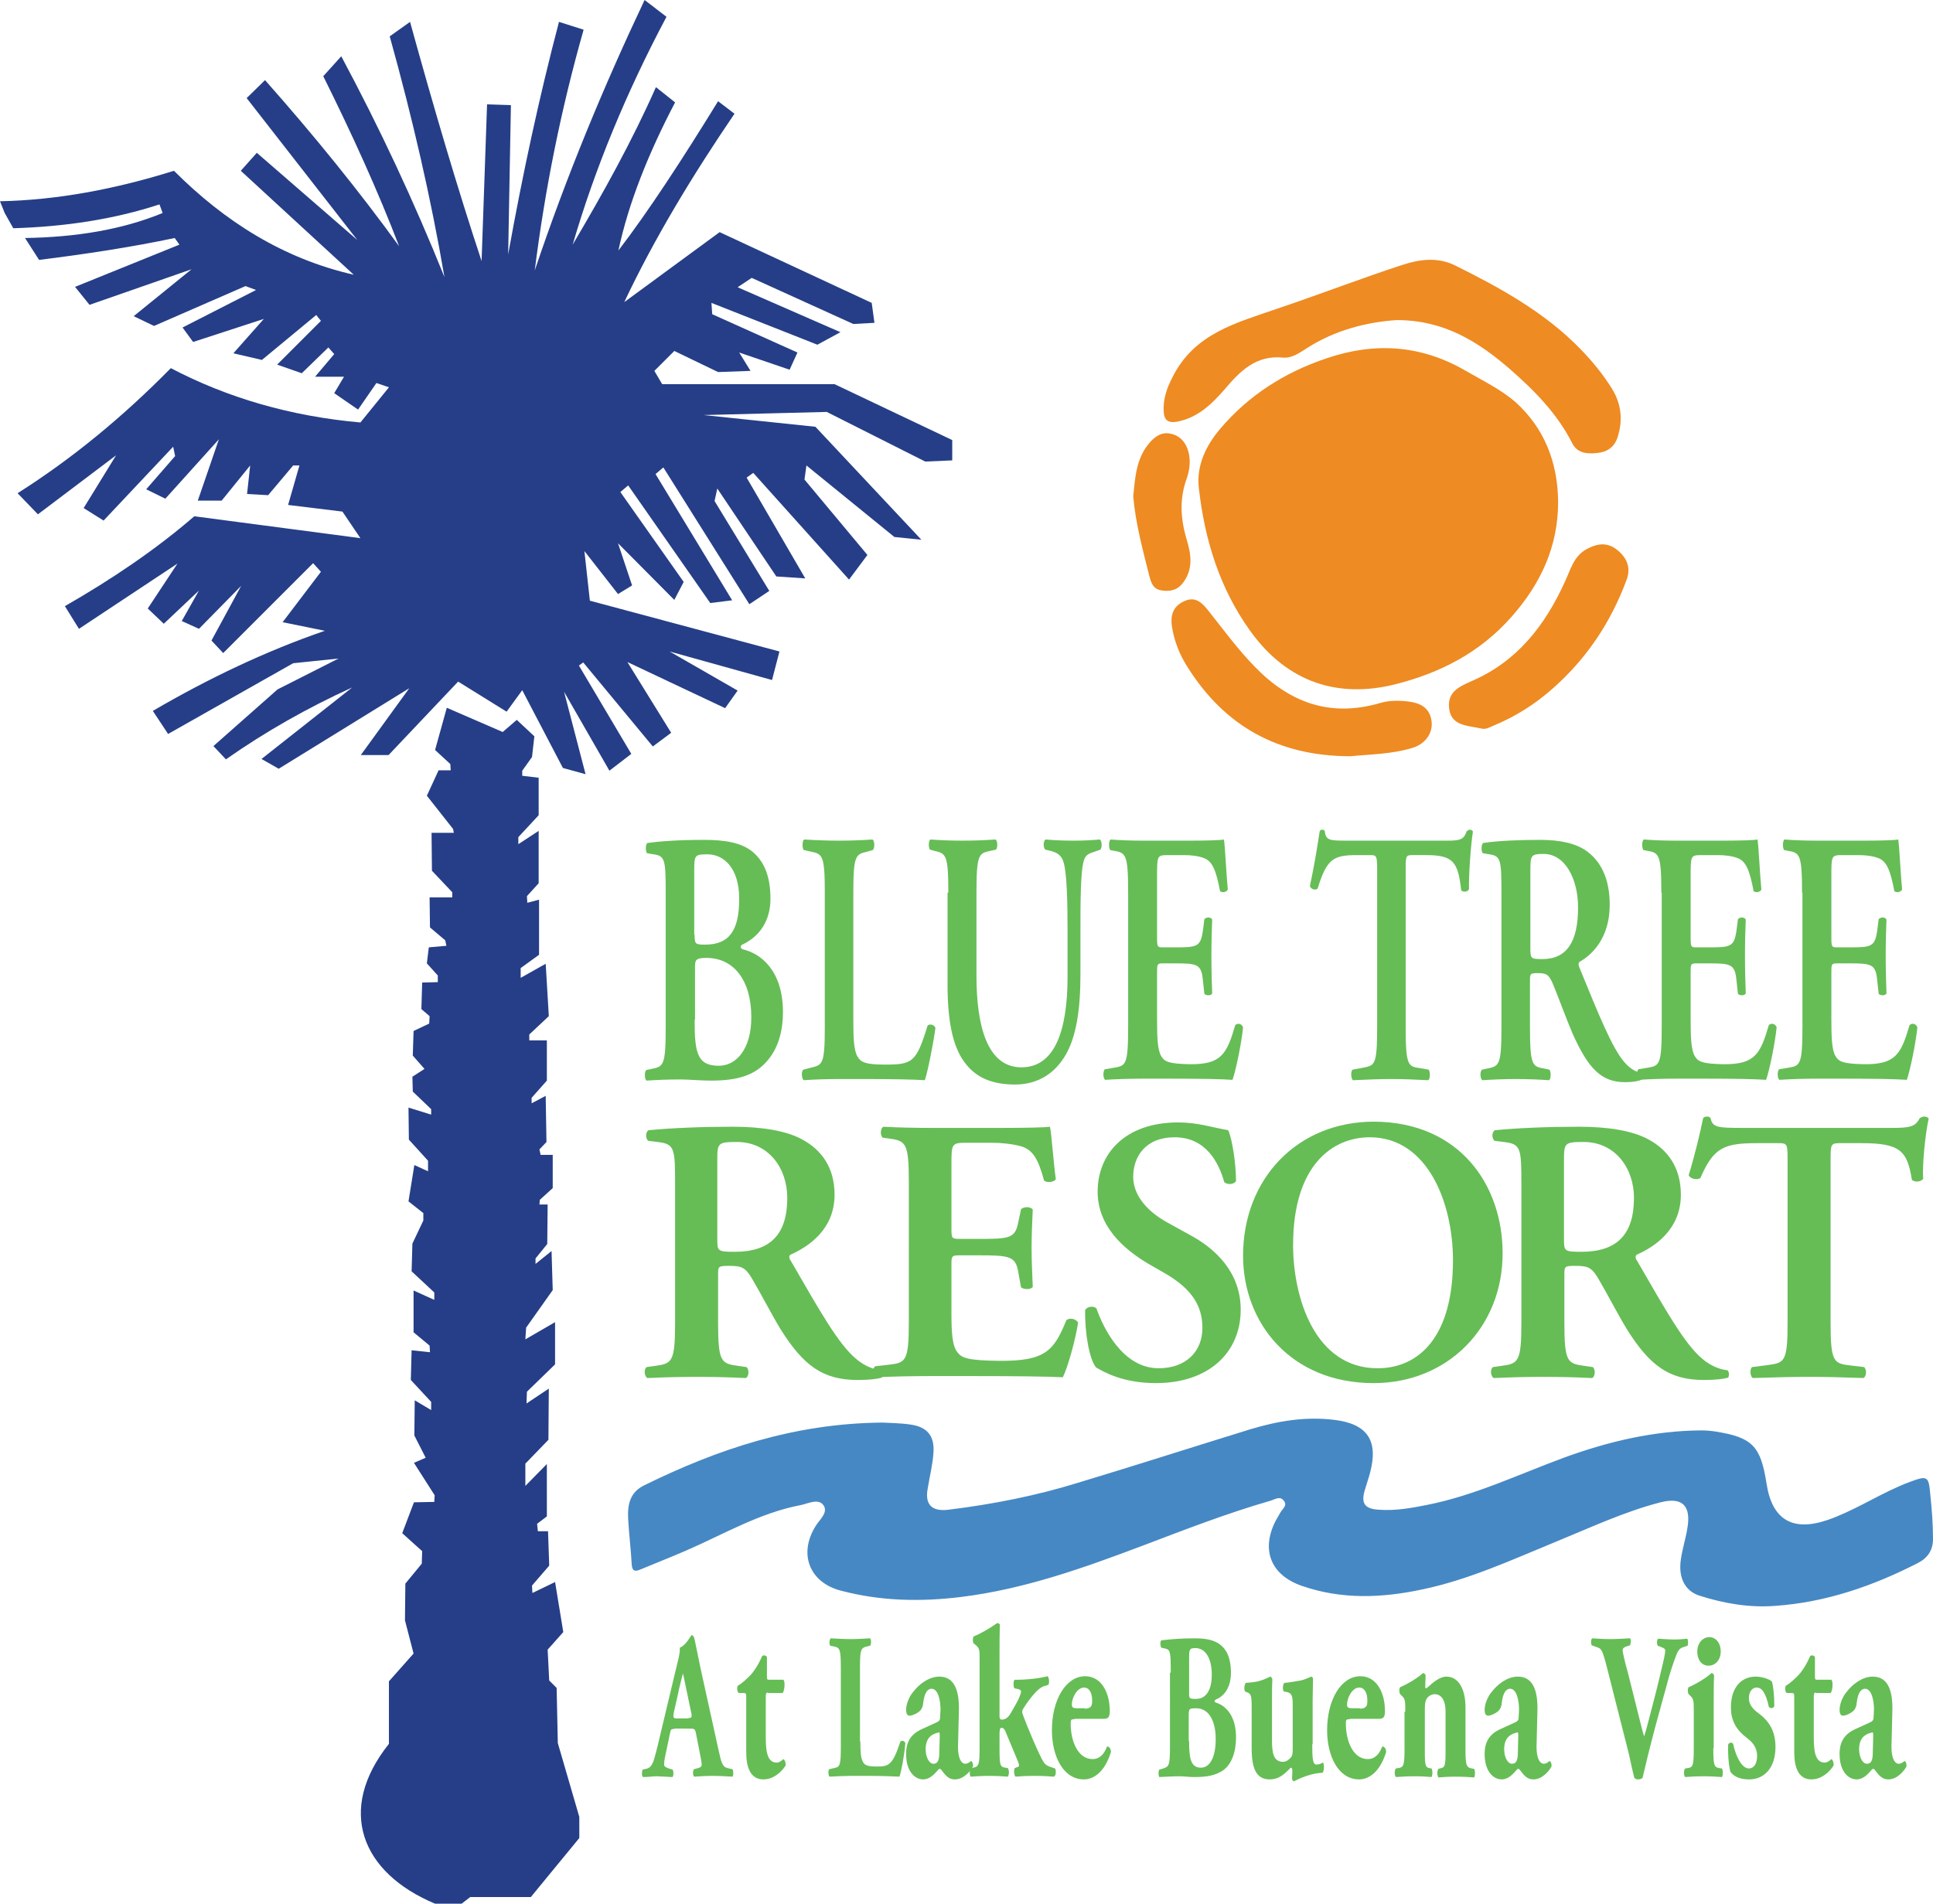 <?xml version="1.0" encoding="UTF-8"?>
<!-- Generator: Adobe Illustrator 27.2.0, SVG Export Plug-In . SVG Version: 6.00 Build 0)  -->
<svg xmlns="http://www.w3.org/2000/svg" xmlns:xlink="http://www.w3.org/1999/xlink" version="1.1" id="Layer_1" x="0px" y="0px" viewBox="0 0 494.5 487.2" style="enable-background:new 0 0 494.5 487.2;" xml:space="preserve">
<style type="text/css">
	.st0{fill:#253E87;}
	.st1{fill:#4688C3;}
	.st2{fill:#EE8B22;}
	.st3{fill:#66BD56;}
</style>
<g>
	<g>
		<path class="st0" d="M114.3,181.1l14.3,6.2l3.6-3.1l4.5,4.2l-0.6,5.3l-2.5,3.5v1.3l4.2,0.5v9.6l-5.2,5.6v1.8l5.2-3.4v13.4l-3,3.3    l0.1,1.7l3-0.8v14.1l-4.7,3.4v2.5l6.4-3.6l0.8,13.4l-5,4.7v1.5h4.5v10.3l-3.9,4.4v1.4l3.6-1.9l0.2,11.8l-1.8,1.9l0.3,1.4h3.1v8.5    l-3.3,3l-0.1,1.2h2.1l-0.1,10.1l-3,3.7v1.4l4.1-3.3l0.3,10l-6.8,9.6l-0.2,3l7.6-4.4v10.8l-7.2,7l-0.1,3l5.7-3.8l-0.1,13.1    l-5.9,6.1v5.7l5.5-5.6V388l-2.5,1.9l0.2,1.9h2.6l0.3,8.8l-4.4,5.1l0.1,1.9l5.8-2.8l2.1,12.8l-4,4.5l0.4,7.9l1.9,1.9l0.3,14.1    l5.5,18.9v5.4l-12.4,15.1h-15.5l-2.2,1.7l-6.8,0c-18.9-7.9-25.3-24-11.8-40.9v-16l6.3-7.1l-2.2-8.5l0.1-9.4l4.2-5.1l0.1-3.2    l-5.1-4.6l3-7.9l5.2-0.1l0.1-1.7l-5.3-8.3l3-1.3l-2.9-5.7l0.1-9l4.2,2.5v-2.1l-5.2-5.6l0.2-7.6l4.7,0.5l-0.1-1.7l-4.1-3.4v-10.7    l5.3,2.4v-1.9l-5.8-5.4l0.2-7.1l2.8-5.9v-1.9l-3.8-3l1.5-9.3l3.5,1.6v-2.7l-4.9-5.4l-0.1-8.2l5.8,1.8v-1.4l-4.7-4.5l-0.1-3.8    l3.1-2l-3-3.4l0.2-6.3l4-1.9l0.1-1.9l-2.1-1.8l0.2-6.8l4-0.1v-1.7l-2.8-3.1l0.5-4.1l4.5-0.4l-0.3-1.4l-3.9-3.3l-0.1-7.7h5.8v-1.3    l-5.2-5.5l-0.1-9.7h5.7l-0.2-1l-6.7-8.5l3-6.5h3.1l-0.1-1.6l-3.9-3.6L114.3,181.1z"></path>
		<path class="st0" d="M117.2,174.4l-17.8,18.8h-7.1l12.4-17.1l-33.4,20.6l-4.4-2.5l23.2-18.3c-11.4,5.2-22.2,11.3-32.3,18.4    l-3.2-3.4l16.4-14.5l15.6-7.9L75,169.7l-32,18.1l-3.9-5.9c14.2-8.3,28.9-15.3,44-20.5l-10.8-2.2l9.8-12.9l-2-2.2l-23,23l-3-3.2    l7.6-14l-10.8,11l-4.4-2l4.4-7.8l-9,8.5l-4.1-3.9l7.6-11.5l-25.2,16.7l-3.6-5.8c12.2-7,23.4-14.6,33.1-23l42.5,5.6l-4.6-6.8    l-13.9-1.7l2.9-10.1H75l-6.4,7.6l-5.4-0.3l0.8-7.3l-7.3,9h-6.1l5.4-15.7l-13.7,15.2l-4.9-2.4l7.4-8.5l-0.5-2.4l-17.8,18.9    l-5.1-3.2l8.3-13.5L9.7,131.6l-5.2-5.4c13.9-8.8,26.9-19.5,39.2-32c14.5,7.6,30.6,12.3,48.5,13.9l7.3-9L96.3,98l-4.7,6.8l-6.1-4.2    l2.5-4.2h-7.4l4.9-5.8l-1.5-1.7l-6.8,6.6l-6.3-2.2l11.2-11.2l-1.2-1.5L67,92.1l-7.3-1.7l7.8-8.8l-18.1,5.9l-2.7-3.7l18.8-9.6    l-2.7-1L39.4,83.4l-5.2-2.5l14.8-12L22.9,78l-3.7-4.6l26.7-10.8l-1.2-1.7c-10.9,2.3-22.6,4.1-34.7,5.6l-3.6-5.6    c12.9-0.2,24.8-2.1,35.2-6.4l-0.8-2.2C29.2,56.1,16.7,58,3.4,58.4l-2.2-3.9l-1.2-3c14.6-0.3,29.5-3.1,44.5-7.8    c13,13,28,22.5,46,26.6L61.6,43.7l4.1-4.6l25.7,22.3L63.1,25.1l4.7-4.6c12.5,14.1,24,28.3,34.3,42.5c-5.4-14.1-12-28.6-19.4-43.5    l4.6-5.1c9.8,18.3,18.6,37.1,26.4,56.5c-3.4-19.9-8.1-40.4-14-61.6l5.2-3.7c6.1,22.1,12.2,42.8,18.3,61.2l1.4-40.1l6.1,0.2    l-0.7,38.2c3.7-20.6,8-40.5,13-59.5l6.3,2c-5.8,20.4-9.9,40.9-12.5,61.6c8.1-24.1,17.6-47,28.1-69.2l5.6,4.3    c-10.3,19.4-18.3,38.8-24,58.3c7.8-13.2,15.2-26.5,21.3-40.3l4.9,3.9c-6.8,13-11.9,25.7-14.5,37.9c7.6-9.9,16.4-23.4,25.5-38.2    l4.2,3.2c-10.9,16-20.6,32.1-28.2,48.2l24.4-17.9L223,77.5l0.7,5.1l-5.4,0.3l-26-11.8l-3.6,2.4L215,85l-5.9,3.2L182,77.5l0.2,2.9    l21.8,9.8l-2,4.4l-12.9-4.4l2.9,4.7l-8.3,0.3l-11.2-5.4l-5.1,5.1l2,3.4h44.1l30.1,14.3v5.2l-6.9,0.3l-25.2-12.7l-31.5,0.8l28.6,3    l27.1,28.9l-6.9-0.7l-22.5-18.3l-0.5,3.6l16.1,19.3l-4.7,6.3L192.7,121l-1.7,1.2L206,148l-7.4-0.5L183.5,125l-0.7,3.2l14,23    l-5.1,3.4l-22-35l-2,1.7l19.6,32.3l-5.6,0.7l-21-30.1l-2,1.7l16.2,23l-2.4,4.6l-14.4-14.5l3.6,10.8l-3.6,2.2l-8.6-11l1.4,12.7    l48.5,13l-1.9,7.3l-26.2-7.3l17.4,10l-3.2,4.5l-25-11.8l11.2,18.1L167,191l-17.8-21.5l-1.1,0.8l13.4,22.6l-5.6,4.3L144.3,177    l5.5,21.1l-5.8-1.6l-10.4-19.9l-4,5.5L117.2,174.4z"></path>
	</g>
	<path class="st1" d="M225.7,364c1.7,0.1,4.5,0.1,7.2,0.5c4.3,0.6,6.2,2.9,5.9,7.2c-0.2,3.1-1,6.2-1.5,9.3c-0.7,4,1.1,5.8,5.3,5.3   c11.4-1.4,22.6-3.6,33.5-7c14.6-4.4,29.2-9.1,43.8-13.6c7-2.1,14-3.3,21.4-2.4c8.4,1,11.4,5.2,9.2,13.5c-0.4,1.5-0.9,2.9-1.3,4.3   c-1.1,3.5-0.2,5,3.6,5.2c4.1,0.3,8.1-0.4,12.1-1.2c12.3-2.4,23.7-7.9,35.4-12.2c11.3-4.1,22.8-6.8,34.8-6.9c1.3,0,2.6,0.1,3.8,0.3   c9.4,1.5,11.5,3.7,13,13.2c1.4,9.4,6.7,12.5,15.7,9.4c6.3-2.2,11.9-5.8,18-8.5c1.1-0.5,2.1-0.9,3.2-1.3c4.3-1.6,4.6-1.3,5,3.2   c0.4,3.8,0.7,7.7,0.7,11.5c0,2.8-1.3,4.8-3.8,6.1c-11.5,5.9-23.6,10.1-36.6,11c-6.6,0.5-13-0.6-19.3-2.6c-3.8-1.2-5.5-4.7-4.8-9.3   c0.4-2.8,1.3-5.5,1.7-8.2c0.9-5.6-1.4-7.8-6.9-6.4c-9.3,2.4-18,6.5-26.8,10.1c-11.2,4.6-22.2,9.7-34.2,12.2   c-10.3,2.2-20.6,2.6-30.7-0.9c-7.9-2.7-10.6-9.1-6.8-16.6c0.4-0.7,0.8-1.4,1.2-2.1c0.5-1,1.9-1.8,1-3c-1-1.5-2.4-0.4-3.5-0.1   c-11.1,3.2-21.9,7.4-32.7,11.5c-15.1,5.7-30.2,11.1-46.3,13.1c-10.4,1.3-20.7,1.1-30.9-1.6c-8.1-2.1-10.9-9.5-6.4-16.6   c1-1.6,3.2-3.4,2-5.2c-1.3-1.9-3.9-0.5-5.8-0.1c-10.6,2-19.8,7.5-29.5,11.7c-3.9,1.7-7.8,3.2-11.6,4.8c-1.4,0.6-2.1,0.4-2.2-1.4   c-0.2-3.8-0.7-7.7-0.9-11.5c-0.2-3.6,0.4-6.8,4-8.6C183.6,370.8,203.2,364.2,225.7,364z"></path>
	<path class="st2" d="M398.6,128.4c0,11.4-4.4,20.9-11.9,29.4c-8.1,9.2-18.3,14.4-29.8,17.3c-14.4,3.6-27.5-0.3-37.1-13.7   c-7.8-10.9-11.6-23.2-13.1-36.4c-0.7-5.7,1.7-10.8,5.3-15.1c7.3-8.7,16.6-14.6,27.3-18.2c12.3-4.2,24.2-3.5,35.7,3.2   c4.3,2.5,8.9,4.7,12.7,8C394.9,109.4,398.5,118,398.6,128.4z"></path>
	<path class="st2" d="M357.3,81.9c-7.5,0.5-15.7,2.5-23,7.2c-1.9,1.2-3.8,2.6-6.1,2.4c-6.9-0.7-11,3.5-14.9,8.1   c-3.3,3.8-6.9,7.3-12.2,8.3c-2.3,0.4-3.3-0.4-3.4-2.6c-0.2-3.2,0.8-6,2.3-8.9c5.6-11.1,16.3-13.8,26.7-17.4   c10.7-3.6,21.3-7.7,32-11.2c4.3-1.4,8.8-2.1,13.3,0c11.7,5.8,23.2,12.1,32.4,21.6c3,3.1,5.7,6.4,8,10.1c2.4,3.9,2.8,8.1,1.4,12.4   c-0.8,2.5-2.7,3.8-5.2,4c-2.5,0.3-5.1,0.1-6.4-2.5c-3.9-7.7-9.8-13.6-16.1-19.1C378.2,87.5,369.5,81.9,357.3,81.9z"></path>
	<path class="st2" d="M345.5,193.5c-18.5,0-32.2-7.7-41.7-22.8c-2-3.1-3.4-6.6-4-10.4c-0.4-2.7,0.2-5.1,3-6.4   c2.8-1.4,4.5,0.1,6.2,2.2c3.9,4.9,7.6,10,12,14.5c8.9,9.2,19.3,13,32,9.3c2.3-0.7,4.8-0.7,7.3-0.4c3.1,0.4,5.4,1.6,5.9,4.9   c0.5,3.2-1.7,6.1-5,7C355.9,193,350.4,193,345.5,193.5z"></path>
	<path class="st2" d="M378.9,186.4c-0.3-0.1-0.7-0.1-1-0.2c-3.2-0.6-6.8-0.8-7.2-5.1c-0.4-4.1,2.6-5.4,5.7-6.8   c11.7-5,18.9-14.3,24-25.6c1.4-3,2.2-6.4,5.5-8.2c2.8-1.5,5.3-1.8,7.8,0.2c2.5,2,3.6,4.6,2.4,7.7c-4,10.8-10.2,20.1-18.8,27.7   c-4.6,4.1-9.7,7.3-15.3,9.6C380.9,186.2,380,186.7,378.9,186.4z"></path>
	<path class="st2" d="M289.9,127c0.5-4.7,0.7-9.5,4-13.5c1.5-1.8,3.3-3.1,5.7-2.5c2.5,0.6,3.9,2.4,4.5,4.9c0.5,2.2,0.2,4.5-0.5,6.5   c-1.9,5.2-1.6,10.2-0.1,15.4c1.1,3.6,1.9,7.5-0.7,11.1c-1.4,2-3.2,2.5-5.5,2.2c-2.3-0.3-2.8-1.9-3.3-3.8   C292.3,140.5,290.5,133.9,289.9,127z"></path>
	<g>
		<path class="st3" d="M172.7,303.1c0-9.3-0.1-10.4-4.5-10.9l-2.4-0.3c-0.7-0.7-0.7-2.2,0.1-2.7c5.9-0.6,13.9-0.9,21.6-0.9    c7.3,0,13.7,1,17.8,3.3c4.8,2.6,8.2,7.1,8.2,14.1c0,8.9-6.7,13.3-11.2,15.3c-0.6,0.3-0.4,1.1,0,1.6c7.5,13,12.2,21.3,16.6,25    c2.6,2.3,5.3,2.9,6.5,3c0.5,0.4,0.5,1.4,0.2,1.9c-1.1,0.3-2.9,0.6-6.2,0.6c-9,0-13.9-3.8-19.6-12.8c-2.5-4.1-5.2-9.4-7.4-13.1    c-1.7-2.9-2.7-3.3-5.8-3.3c-2.8,0-2.9,0.1-2.9,2.1v12.4c0,10.2,0.8,10.5,5.2,11.1l2.1,0.3c0.7,0.7,0.6,2.4-0.2,2.8    c-4.1-0.2-8.3-0.3-12.5-0.3c-4.1,0-8.3,0.1-12.7,0.3c-0.7-0.4-1-2.1-0.2-2.8l2.1-0.3c4.4-0.6,5.2-0.9,5.2-11.1V303.1z M183.5,317    c0,3.1,0,3.3,4.5,3.3c9.2,0,13.4-4.6,13.4-13.8c0-7.6-4.8-14.3-12.9-14.3c-4.9,0-5,0.3-5,4.7V317z"></path>
		<path class="st3" d="M232.5,302.5c0-10.2-0.8-10.6-5.2-11.2l-1.5-0.2c-0.7-0.7-0.6-2.4,0.2-2.8c3.6,0.2,8,0.3,12.1,0.3H256    c6,0,11.4-0.1,12.6-0.3c0.4,1.6,0.9,9.3,1.5,13.4c-0.4,0.8-2.2,1-3,0.4c-1.5-5.6-2.9-7.9-5.9-8.8c-2.2-0.6-5-0.9-7.5-0.9h-6.3    c-4,0-4,0.2-4,5.7v16.3c0,2.5,0.1,2.6,2.2,2.6h4.5c8.2,0,9.6-0.1,10.4-4.3l0.7-3.3c0.7-0.7,2.5-0.7,3,0.1    c-0.1,2.6-0.3,6.1-0.3,9.7c0,3.7,0.2,7.1,0.3,10.1c-0.5,0.7-2.2,0.7-3,0.1l-0.7-3.9c-0.7-4.1-2.2-4.3-10.4-4.3h-4.5    c-2.2,0-2.2,0.2-2.2,2.6v12.3c0,4.9,0.2,8.4,1.6,10c1.1,1.4,2.7,2,10.6,2.1c11.9,0.1,14-2.6,17.2-10.4c0.8-0.7,2.4-0.4,3,0.6    c-0.6,4.1-2.6,11.4-3.9,14c-4.1-0.2-12.2-0.3-23.1-0.3h-10.7c-4.1,0-9.8,0.1-14.1,0.3c-0.7-0.4-0.8-2.1-0.2-2.8l3.5-0.4    c4.4-0.5,5.2-0.8,5.2-11V302.5z"></path>
		<path class="st3" d="M280.4,349.9c-1.7-2-2.9-8.7-2.8-14.7c0.6-1,2.2-1.1,2.9-0.4c1.7,4.9,6.7,15.3,15.9,15.3    c7.1,0,11.2-4.4,11.2-10.3c0-5.5-2.5-9.9-9.6-14l-4-2.3c-7-4.1-13.2-10-13.2-18.6c0-9.6,6.9-17.7,20.6-17.7c4.9,0,8.4,1.2,12.8,2    c1,2.1,2,8.5,2,13c-0.5,0.9-2.2,1-3,0.3c-1.4-5-4.7-11.5-12.7-11.5c-7.5,0-10.6,5-10.6,10.1c0,4.1,2.7,8.4,8.9,11.8l5.8,3.2    c6.1,3.3,12.8,9.3,12.8,19c0,11-8.2,18.8-21.7,18.8C287.2,353.9,282.3,351,280.4,349.9z"></path>
		<path class="st3" d="M384.4,320.7c0,19-14.1,33.2-33,33.2c-21.2,0-33.4-15.4-33.4-32.6c0-19.7,13.9-34.3,33.5-34.3    C373.3,287.1,384.4,303.1,384.4,320.7z M330.8,318.6c0,13.3,5.5,31.5,21.6,31.5c10.7,0,19.3-8.2,19.3-27.6    c0-14.6-6.4-31.5-21.3-31.5C341,291,330.8,298,330.8,318.6z"></path>
		<path class="st3" d="M389.2,303.1c0-9.3-0.1-10.4-4.5-10.9l-2.4-0.3c-0.7-0.7-0.7-2.2,0.1-2.7c5.9-0.6,13.9-0.9,21.6-0.9    c7.3,0,13.7,1,17.8,3.3c4.8,2.6,8.2,7.1,8.2,14.1c0,8.9-6.7,13.3-11.2,15.3c-0.6,0.3-0.4,1.1,0,1.6c7.5,13,12.2,21.3,16.6,25    c2.6,2.3,5.3,2.9,6.5,3c0.5,0.4,0.5,1.4,0.2,1.9c-1.1,0.3-2.9,0.6-6.2,0.6c-9,0-13.9-3.8-19.6-12.8c-2.5-4.1-5.2-9.4-7.4-13.1    c-1.7-2.9-2.7-3.3-5.8-3.3c-2.8,0-2.9,0.1-2.9,2.1v12.4c0,10.2,0.8,10.5,5.2,11.1l2.1,0.3c0.7,0.7,0.6,2.4-0.2,2.8    c-4.1-0.2-8.3-0.3-12.5-0.3c-4.1,0-8.3,0.1-12.7,0.3c-0.7-0.4-1-2.1-0.2-2.8l2.1-0.3c4.4-0.6,5.2-0.9,5.2-11.1V303.1z M400.1,317    c0,3.1,0,3.3,4.5,3.3c9.2,0,13.4-4.6,13.4-13.8c0-7.6-4.8-14.3-12.9-14.3c-4.9,0-5,0.3-5,4.7V317z"></path>
		<path class="st3" d="M457.3,296.7c0-4.1-0.1-4.2-2.5-4.2h-5.2c-8.6,0-11.2,1.1-14.6,8.9c-0.7,0.6-2.6,0.3-3-0.7    c1.6-5.2,3-11.2,3.7-14.6c0.2-0.3,0.6-0.4,1-0.4c0.4,0,0.7,0.1,0.9,0.4c0.5,2.4,1.8,2.5,8.2,2.5h38.2c4.6,0,6-0.3,7.1-2.5    c0.4-0.2,0.7-0.4,1.1-0.4c0.6,0,1,0.2,1.2,0.5c-0.9,4-1.7,12.3-1.4,15.4c-0.5,0.8-2.1,1-2.9,0.3c-1.2-7.5-3-9.4-13-9.4h-5.3    c-2.4,0-2.5,0.2-2.5,4.2v41.7c0,10.2,0.8,10.5,5.2,11l3.4,0.4c0.7,0.7,0.6,2.4-0.2,2.8c-5.4-0.2-9.7-0.3-13.8-0.3    c-4.1,0-8.5,0.1-14.5,0.3c-0.7-0.4-0.8-2.3-0.2-2.8l3.9-0.5c4.4-0.6,5.2-0.7,5.2-10.9V296.7z"></path>
	</g>
	<g>
		<path class="st3" d="M170.3,229c0-8.9-0.1-10-3.1-10.4l-1.7-0.3c-0.4-0.6-0.4-2.1,0.1-2.6c2.9-0.4,7.5-0.8,14.5-0.8    c5.4,0,9.6,0.7,12.5,3.1c2.9,2.5,4.5,6.2,4.5,12c0,5.5-2.7,9.6-7.2,11.7c-0.3,0.1-0.4,0.4-0.4,0.6c0,0.2,0.1,0.4,0.5,0.6    c4.8,1.1,10.3,5.6,10.3,16.1c0,4.3-1,8.9-3.9,12.3c-3,3.6-7.2,5.2-14.5,5.2c-2.8,0-5.5-0.3-7.9-0.3c-2.8,0-5.8,0.1-8.6,0.3    c-0.5-0.4-0.6-2-0.1-2.7l1.4-0.3c3-0.6,3.6-0.8,3.6-10.6V229z M177.7,239.2c0,2.4,0.2,2.5,2.7,2.5c6,0,8.7-3.4,8.7-11.7    c0-8.1-4.1-11.4-8.1-11.4c-3.2,0-3.4,0.2-3.4,3.9V239.2z M177.7,260.9c0,8.4,0.6,11.8,6.2,11.8c4.4,0,8.3-4.2,8.3-12.4    c0-9.5-4.5-15.2-11.5-15.2c-2.8,0-2.9,0.6-2.9,2.4V260.9z"></path>
		<path class="st3" d="M218.3,260.9c0,4.6,0.1,7.9,1.1,9.5c0.8,1.3,1.8,2,6.9,2c7.1,0,8.1-0.5,11-10c0.6-0.5,1.7-0.2,2,0.6    c-0.5,3.9-1.9,10.9-2.7,13.4c-2.7-0.2-8.2-0.3-15.3-0.3h-6.6c-3.3,0-6.4,0.1-9.1,0.3c-0.5-0.4-0.7-2.2-0.1-2.7l1.9-0.5    c3-0.7,3.6-0.8,3.6-10.4v-34.4c0-9.6-0.6-9.9-3.6-10.5l-1.8-0.4c-0.4-0.5-0.4-2.3,0.1-2.7c3.2,0.2,6.1,0.3,9,0.3    c2.8,0,5.7-0.1,8.5-0.3c0.6,0.4,0.6,2.2,0.1,2.7l-1.4,0.4c-3,0.7-3.6,0.9-3.6,10.5V260.9z"></path>
		<path class="st3" d="M242.6,228.4c0-9.8-0.6-10-3.6-10.7l-1.1-0.3c-0.4-0.6-0.4-2.2,0.1-2.6c2.6,0.2,5.4,0.3,8.2,0.3    c2.9,0,5.7-0.1,8.5-0.3c0.5,0.4,0.6,1.9,0.1,2.6l-1.4,0.3c-3,0.6-3.6,0.9-3.6,10.7v21.2c0,12.8,2.7,23.5,11.5,23.5    c8.4,0,11.8-9.1,11.8-23.2v-11.6c0-6.9-0.1-15.5-1.2-18.2c-0.6-1.4-1.6-2-3.2-2.4l-1.3-0.3c-0.6-0.6-0.5-2.3,0.1-2.6    c2.2,0.2,4.6,0.3,7.1,0.3c2.7,0,4.4-0.1,6.8-0.3c0.5,0.5,0.6,1.9,0.1,2.6l-1.4,0.5c-1.2,0.4-2.4,0.7-2.8,2.2    c-0.9,2.8-0.9,10.9-0.9,18.2v11c0,8.4-0.9,16.2-4.2,21.3c-3.3,5.2-8.1,6.9-12.5,6.9c-6,0-10.2-1.8-13.1-5.9    c-2.9-4-4.2-10.4-4.2-19.8V228.4z"></path>
		<path class="st3" d="M288.6,228.4c0-9.8-0.6-10.2-3.6-10.7l-1-0.2c-0.4-0.6-0.4-2.3,0.1-2.7c2.4,0.2,5.4,0.3,8.2,0.3h12.2    c4.1,0,7.8-0.1,8.6-0.3c0.3,1.6,0.6,8.9,1,12.8c-0.3,0.7-1.5,0.9-2,0.4c-1-5.4-2-7.6-4-8.4c-1.5-0.6-3.4-0.8-5.1-0.8h-4.3    c-2.7,0-2.7,0.2-2.7,5.5v15.6c0,2.4,0.1,2.5,1.5,2.5h3.1c5.5,0,6.5-0.1,7.1-4.1l0.4-3.1c0.5-0.6,1.7-0.6,2,0.1    c-0.1,2.5-0.2,5.8-0.2,9.2c0,3.5,0.1,6.7,0.2,9.7c-0.3,0.6-1.5,0.6-2,0.1l-0.4-3.7c-0.4-3.9-1.5-4.1-7.1-4.1h-3.1    c-1.5,0-1.5,0.2-1.5,2.5v11.7c0,4.7,0.1,8,1.1,9.6c0.8,1.3,1.8,1.9,7.2,2c8.1,0.1,9.5-2.5,11.7-10c0.6-0.6,1.7-0.4,2,0.6    c-0.4,3.9-1.8,10.9-2.7,13.4c-2.8-0.2-8.3-0.3-15.7-0.3h-7.3c-2.8,0-6.7,0.1-9.6,0.3c-0.5-0.4-0.6-2-0.1-2.7l2.4-0.4    c3-0.5,3.6-0.7,3.6-10.5V228.4z"></path>
		<path class="st3" d="M352.3,222.9c0-3.9-0.1-4.1-1.7-4.1H347c-5.9,0-7.6,1-9.9,8.5c-0.4,0.6-1.8,0.3-2-0.6c1.1-5,2-10.7,2.5-14    c0.1-0.3,0.4-0.4,0.7-0.4c0.3,0,0.5,0.1,0.6,0.4c0.3,2.3,1.2,2.4,5.5,2.4h26c3.1,0,4.1-0.3,4.8-2.4c0.3-0.2,0.5-0.4,0.8-0.4    c0.4,0,0.7,0.2,0.8,0.5c-0.6,3.8-1.1,11.7-1,14.7c-0.3,0.7-1.4,0.9-2,0.3c-0.8-7.2-2-9-8.9-9h-3.6c-1.7,0-1.7,0.2-1.7,4.1v39.9    c0,9.8,0.6,10.1,3.6,10.5l2.3,0.4c0.4,0.6,0.4,2.3-0.1,2.7c-3.7-0.2-6.6-0.3-9.4-0.3c-2.8,0-5.8,0.1-9.9,0.3    c-0.5-0.4-0.6-2.2-0.1-2.7l2.7-0.5c3-0.6,3.6-0.6,3.6-10.4V222.9z"></path>
		<path class="st3" d="M384.1,229c0-8.9-0.1-10-3.1-10.4l-1.7-0.3c-0.4-0.6-0.4-2.1,0.1-2.6c4-0.6,9.4-0.8,14.7-0.8    c5,0,9.3,0.9,12.1,3.1c3.3,2.5,5.6,6.8,5.6,13.5c0,8.5-4.5,12.8-7.7,14.6c-0.4,0.3-0.3,1,0,1.6c5.1,12.5,8.3,20.3,11.3,23.9    c1.8,2.2,3.6,2.8,4.4,2.9c0.3,0.4,0.3,1.4,0.1,1.8c-0.8,0.3-2,0.6-4.2,0.6c-6.1,0-9.4-3.6-13.3-12.2c-1.7-3.9-3.5-9-5-12.6    c-1.1-2.8-1.8-3.1-4-3.1c-1.9,0-2,0.1-2,2v11.8c0,9.8,0.6,10.1,3.6,10.6l1.4,0.3c0.4,0.6,0.4,2.3-0.1,2.7    c-2.8-0.2-5.7-0.3-8.5-0.3c-2.8,0-5.7,0.1-8.6,0.3c-0.5-0.4-0.7-2-0.1-2.7l1.4-0.3c3-0.6,3.6-0.8,3.6-10.6V229z M391.5,242.3    c0,3,0,3.1,3.1,3.1c6.2,0,9.1-4.4,9.1-13.2c0-7.3-3.3-13.7-8.8-13.7c-3.3,0-3.4,0.3-3.4,4.5V242.3z"></path>
		<path class="st3" d="M425,228.4c0-9.8-0.6-10.2-3.6-10.7l-1-0.2c-0.4-0.6-0.4-2.3,0.1-2.7c2.4,0.2,5.4,0.3,8.2,0.3H441    c4.1,0,7.8-0.1,8.6-0.3c0.3,1.6,0.6,8.9,1,12.8c-0.3,0.7-1.5,0.9-2,0.4c-1-5.4-2-7.6-4-8.4c-1.5-0.6-3.4-0.8-5.1-0.8h-4.3    c-2.7,0-2.7,0.2-2.7,5.5v15.6c0,2.4,0.1,2.5,1.5,2.5h3.1c5.5,0,6.5-0.1,7.1-4.1l0.4-3.1c0.5-0.6,1.7-0.6,2,0.1    c-0.1,2.5-0.2,5.8-0.2,9.2c0,3.5,0.1,6.7,0.2,9.7c-0.3,0.6-1.5,0.6-2,0.1l-0.4-3.7c-0.4-3.9-1.5-4.1-7.1-4.1h-3.1    c-1.5,0-1.5,0.2-1.5,2.5v11.7c0,4.7,0.1,8,1.1,9.6c0.8,1.3,1.8,1.9,7.2,2c8.1,0.1,9.5-2.5,11.7-10c0.6-0.6,1.7-0.4,2,0.6    c-0.4,3.9-1.8,10.9-2.7,13.4c-2.8-0.2-8.3-0.3-15.7-0.3h-7.3c-2.8,0-6.7,0.1-9.6,0.3c-0.5-0.4-0.6-2-0.1-2.7l2.4-0.4    c3-0.5,3.6-0.7,3.6-10.5V228.4z"></path>
		<path class="st3" d="M461,228.4c0-9.8-0.6-10.2-3.6-10.7l-1-0.2c-0.4-0.6-0.4-2.3,0.1-2.7c2.4,0.2,5.4,0.3,8.2,0.3H477    c4.1,0,7.8-0.1,8.6-0.3c0.3,1.6,0.6,8.9,1,12.8c-0.3,0.7-1.5,0.9-2,0.4c-1-5.4-2-7.6-4-8.4c-1.5-0.6-3.4-0.8-5.1-0.8h-4.3    c-2.7,0-2.7,0.2-2.7,5.5v15.6c0,2.4,0.1,2.5,1.5,2.5h3.1c5.5,0,6.5-0.1,7.1-4.1l0.4-3.1c0.5-0.6,1.7-0.6,2,0.1    c-0.1,2.5-0.2,5.8-0.2,9.2c0,3.5,0.1,6.7,0.2,9.7c-0.3,0.6-1.5,0.6-2,0.1l-0.4-3.7c-0.4-3.9-1.5-4.1-7.1-4.1H470    c-1.5,0-1.5,0.2-1.5,2.5v11.7c0,4.7,0.1,8,1.1,9.6c0.8,1.3,1.8,1.9,7.2,2c8.1,0.1,9.5-2.5,11.7-10c0.6-0.6,1.7-0.4,2,0.6    c-0.4,3.9-1.8,10.9-2.7,13.4c-2.8-0.2-8.3-0.3-15.7-0.3h-7.3c-2.8,0-6.7,0.1-9.6,0.3c-0.5-0.4-0.6-2-0.1-2.7l2.4-0.4    c3-0.5,3.6-0.7,3.6-10.5V228.4z"></path>
	</g>
	<g>
		<path class="st3" d="M172.5,442.4c-0.8,0-0.9,0.1-1.1,1.1l-1.3,6.2c-0.2,1.1-0.2,1.5-0.2,1.9c0,0.3,0.3,0.6,1.2,0.9l1,0.3    c0.2,0.4,0.3,1.6-0.1,1.9c-1.2-0.1-2.6-0.1-4-0.2c-1.2,0-1.9,0.2-3.5,0.2c-0.4-0.3-0.3-1.4-0.1-1.9l0.9-0.2    c0.8-0.2,1.5-0.6,2.1-2.7c0.6-2.1,1.2-4.7,2.1-8.5l3.1-13c0.8-3.4,1.4-5.2,1.3-6.8c1.6-0.6,2.9-3.2,3-3.2c0.4,0,0.6,0.3,0.8,1.1    c0.3,1.5,0.7,3.5,1.5,7.3l4.6,20.9c0.7,3.2,1,4.4,2.3,4.7l1.3,0.3c0.2,0.3,0.3,1.5,0,1.9c-1.6-0.1-3.5-0.2-5.2-0.2    c-1.7,0-3,0.1-4.6,0.2c-0.4-0.3-0.4-1.4-0.1-1.9l1.1-0.3c0.8-0.2,0.9-0.6,0.9-0.9c0-0.4-0.2-1.6-0.6-3.6l-0.9-4.6    c-0.2-0.9-0.4-1-1.6-1H172.5z M176.1,439.6c0.8,0,1-0.2,0.7-1.5l-0.9-4.3c-0.5-2.3-0.9-4.5-1.2-5.6c-0.3,1.2-0.9,3.4-1.4,5.9    l-0.9,4c-0.3,1.4-0.1,1.6,0.7,1.6H176.1z"></path>
		<path class="st3" d="M196.5,433.1c-0.5,0-0.6,0.1-0.6,1.4v9.2c0,3.4,0,7.3,2.8,7.3c0.6,0,1.2-0.4,1.7-0.9c0.4,0.2,0.6,0.9,0.6,1.6    c-1.1,1.8-3.2,3.6-5.7,3.6c-3.3,0-4.4-3-4.4-7v-13.7c0-1.3,0-1.4-0.7-1.4h-1.2c-0.4-0.2-0.6-1.5-0.2-1.9c1.2-0.7,2.3-1.8,3.3-2.8    c0.7-0.8,1.7-2.1,2.9-4.8c0.3-0.2,1-0.2,1.2,0.3v4.6c0,1.2,0,1.2,0.7,1.2h3.5c0.2,0.2,0.3,0.6,0.3,1.2c0,0.7-0.1,1.8-0.5,2.2    H196.5z"></path>
		<path class="st3" d="M220.1,445.6c0,2.5,0.1,4.2,0.6,5.1c0.4,0.9,1.1,1.3,3.5,1.3c3.1,0,4.1-0.2,6.1-6.3c0.3-0.5,1.1-0.3,1.3,0.3    c-0.2,2.8-1,7.2-1.5,8.6c-1.8-0.1-5.1-0.2-7.9-0.2h-4.6c-1.6,0-3.3,0.1-5.4,0.2c-0.3-0.3-0.4-1.5-0.1-1.9l1.3-0.3    c1.5-0.3,1.7-0.7,1.7-5.7V427c0-4.9-0.2-5.4-1.7-5.7l-1-0.2c-0.3-0.3-0.3-1.5,0.1-1.9c1.8,0.1,3.5,0.2,5.1,0.2    c1.6,0,3.3-0.1,5-0.2c0.3,0.3,0.3,1.5,0,1.9l-0.9,0.2c-1.5,0.4-1.7,0.8-1.7,5.7V445.6z"></path>
		<path class="st3" d="M245.1,446c-0.2,4.2,1,5.3,1.8,5.3c0.5,0,0.9-0.2,1.5-0.7c0.4,0.1,0.6,0.9,0.5,1.4c-0.5,1-2.3,3.3-4.6,3.3    c-1.4,0-2.2-0.7-3.3-2.2c-0.3-0.4-0.4-0.5-0.6-0.5c-0.2,0-0.4,0.2-0.8,0.7c-0.7,0.8-1.9,2-3.4,2c-2.3,0-4.4-2.2-4.4-6.5    c0-3.1,1.2-5.1,4.1-6.4c1.5-0.7,2.6-1.2,3.7-1.7c0.7-0.3,0.9-0.7,0.9-1.2c0-0.7,0.1-1.4,0.1-2.1c0-2.3-0.6-5.3-2.3-5.3    c-0.9,0-1.8,0.9-2.1,3.5c-0.1,1-0.3,1.5-0.7,2c-0.6,0.7-2.1,1.4-2.8,1.4c-0.7,0-0.9-0.7-0.9-1.5c0-1.6,0.9-3.6,1.9-4.7    c1.3-1.7,3.8-3.8,6.6-3.8c3.3,0,5.2,2.6,5,8.9L245.1,446z M240.4,444.4c0-1,0-1.2-0.3-1.1c-1.8,0.4-3.3,1.4-3.3,4.3    c0,2,0.9,3.7,2,3.7c1.2,0,1.5-1.1,1.5-3L240.4,444.4z"></path>
		<path class="st3" d="M274.9,439.9c-0.9,0-1,0.1-1,1.1c0,4.6,1.9,9.1,5.6,9.1c1.1,0,2.6-0.4,3.7-3.2c0.4-0.1,1,0.4,1,1.4    c-1.6,5.2-4.5,7-6.9,7c-5.3,0-8.2-5.9-8.2-12.6c0-7.8,3.6-13.8,8.5-13.8c4.1,0,6.3,4.1,6.3,8.9c0,1.2-0.2,2-1.4,2H274.9z     M277.5,437.2c0.6,0,1.2-0.1,1.6-0.6c0.2-0.2,0.3-0.8,0.3-1.4c0-2-0.7-3.4-2.1-3.4c-1.7,0-3.1,2.5-3.1,4.4c0,0.9,0.6,0.9,1.8,0.9    H277.5z"></path>
		<path class="st3" d="M299.5,428c0-5.4-0.1-5.9-1.5-6.2l-0.9-0.2c-0.3-0.3-0.4-1.9,0.1-1.9c2.6-0.3,5.1-0.5,8.5-0.5    c3.3,0,5.4,0.6,6.9,2c1.5,1.4,2.3,3.6,2.3,6.8c0,4.5-2.4,6.2-3.5,6.7c-0.3,0.1-0.7,0.3-0.7,0.6c0,0.2,0.2,0.3,0.5,0.4    c2.7,0.9,5,3.7,5,8.8c0,4.9-1.8,7.8-4,8.9c-2.1,1.2-4.7,1.3-6.8,1.3c-1.2,0-2.5-0.2-3.5-0.2c-1.7,0-3.3,0.1-5.3,0.2    c-0.3-0.3-0.3-1.7,0-1.9l1-0.3c1.5-0.5,1.7-0.9,1.7-5.6V428z M304.2,433.2c0,1.4,0,1.5,1.8,1.5c2.9,0,4-2.9,4-6.1    c0-4.6-1.8-6.9-4.2-6.9c-1.6,0-1.6,0.4-1.6,2.8V433.2z M304.2,445.5c0,4.1,0.3,6.8,3,6.8c2.5,0,3.8-3,3.8-7.3c0-4.6-1.7-7.9-5-7.9    c-1.9,0-1.9,0.1-1.9,2.2V445.5z"></path>
		<path class="st3" d="M335.7,446.3c0,3.6,0.1,5.2,1.1,5.2c0.5,0,1.1-0.2,1.6-0.5c0.4,0.1,0.4,2.3-0.1,2.6c-3.9,0.2-7.2,2.2-7.3,2.2    c-0.3-0.1-0.4-0.4-0.5-0.7c0.1-0.7,0.1-1.7,0.1-2.2c0-0.4-0.2-0.6-0.4-0.6c-1.5,1.5-2.9,3-5.4,3c-3.3,0-4.6-2.6-4.6-7.9V437    c0-3.3-0.2-3.6-1.2-4l-0.5-0.2c-0.3-0.6-0.2-1.7,0.2-2.2c1.3-0.1,2.7-0.2,3.8-0.6c1.2-0.3,2.3-1,2.5-1c0.2,0,0.4,0.4,0.5,0.7    c-0.1,1.5-0.1,3.2-0.1,5.4v10.2c0,3,0.3,5.5,2.8,5.5c1.1,0,1.7-0.8,2.1-1.2c0.3-0.3,0.4-1.2,0.4-1.8v-11.6c0-2.5-0.3-3-1.7-3.3    l-0.6-0.1c-0.3-0.4-0.3-1.9,0.2-2.2c1.4-0.1,2.8-0.4,4.1-0.6c1.4-0.3,2.6-1,2.8-1c0.2,0,0.4,0.3,0.4,0.7c0,1.1-0.1,3.1-0.1,5.4    V446.3z"></path>
		<path class="st3" d="M345.3,439.9c-0.9,0-1,0.1-1,1.1c0,4.6,1.9,9.1,5.6,9.1c1.1,0,2.6-0.4,3.7-3.2c0.4-0.1,1,0.4,1,1.4    c-1.6,5.2-4.5,7-6.9,7c-5.3,0-8.2-5.9-8.2-12.6c0-7.8,3.6-13.8,8.5-13.8c4.1,0,6.3,4.1,6.3,8.9c0,1.2-0.2,2-1.4,2H345.3z     M347.9,437.2c0.6,0,1.2-0.1,1.6-0.6c0.2-0.2,0.3-0.8,0.3-1.4c0-2-0.7-3.4-2.1-3.4c-1.7,0-3.1,2.5-3.1,4.4c0,0.9,0.6,0.9,1.8,0.9    H347.9z"></path>
		<path class="st3" d="M359.5,438c0-2.5,0-3.2-0.7-3.9l-0.6-0.6c-0.3-0.4-0.3-1.5,0-1.8c1.9-0.8,4.7-2.5,5.8-3.6    c0.3,0,0.6,0.2,0.7,0.6c0,0.9-0.1,2.3-0.1,2.8c0,0.4,0.1,0.5,0.2,0.5c0.1,0,0.5-0.3,0.7-0.5c0.9-0.8,2.7-2.5,4.5-2.5    c3.3,0,4.9,3.5,4.9,7.8v10.6c0,4.3,0.2,4.8,1.6,5.1l0.6,0.1c0.3,0.4,0.3,1.8,0,2.2c-1.2-0.1-2.9-0.2-4.8-0.2    c-1.6,0-3.1,0.1-4.3,0.2c-0.4-0.4-0.4-1.8,0-2.2l0.7-0.2c0.9-0.2,1.1-0.7,1.1-4.1v-10.4c0-2.4-0.8-4.4-2.8-4.4    c-1.1,0-1.9,0.8-2.2,1.5c-0.2,0.4-0.3,1.2-0.3,2.3v11c0,3.4,0.2,3.9,1.1,4.1l0.6,0.1c0.3,0.4,0.3,1.8,0,2.2    c-1.2-0.1-2.5-0.2-4.4-0.2c-1.7,0-3.3,0.1-4.7,0.2c-0.4-0.4-0.4-1.8,0-2.2l0.6-0.1c1.4-0.2,1.6-0.7,1.6-5.1V438z"></path>
		<path class="st3" d="M393.1,446c-0.2,4.2,1,5.3,1.8,5.3c0.5,0,0.9-0.2,1.5-0.7c0.4,0.1,0.6,0.9,0.5,1.4c-0.5,1-2.3,3.3-4.6,3.3    c-1.4,0-2.2-0.7-3.3-2.2c-0.3-0.4-0.4-0.5-0.6-0.5c-0.2,0-0.4,0.2-0.8,0.7c-0.7,0.8-1.9,2-3.4,2c-2.3,0-4.4-2.2-4.4-6.5    c0-3.1,1.2-5.1,4.1-6.4c1.5-0.7,2.6-1.2,3.7-1.7c0.7-0.3,0.9-0.7,0.9-1.2c0-0.7,0.1-1.4,0.1-2.1c0-2.3-0.6-5.3-2.3-5.3    c-0.9,0-1.8,0.9-2.1,3.5c-0.1,1-0.3,1.5-0.7,2c-0.6,0.7-2.1,1.4-2.8,1.4c-0.7,0-0.9-0.7-0.9-1.5c0-1.6,0.9-3.6,1.9-4.7    c1.3-1.7,3.8-3.8,6.6-3.8c3.3,0,5.2,2.6,5,8.9L393.1,446z M388.4,444.4c0-1,0-1.2-0.3-1.1c-1.8,0.4-3.3,1.4-3.3,4.3    c0,2,0.9,3.7,2,3.7c1.2,0,1.5-1.1,1.5-3L388.4,444.4z"></path>
		<path class="st3" d="M423.6,441.3c-1.7,6.4-2.7,10.6-3.4,13.6c-0.3,0.3-0.7,0.4-1.2,0.4c-0.4,0-0.7-0.2-0.9-0.4    c-0.4-1.4-1-4.3-1.4-6.1l-5.5-21.7c-1.3-5.1-1.5-5.2-2.6-5.6l-1.4-0.5c-0.3-0.6-0.2-1.5,0.1-1.8c1.7,0.1,2.9,0.2,4.6,0.2    c1.6,0,3-0.1,5.1-0.2c0.3,0.3,0.2,1.3,0,1.8l-1,0.3c-0.6,0.2-0.9,0.5-0.9,1c0,0.4,0.5,2.7,1.4,5.9l3,12c0.5,2,0.8,3.2,1.1,4.1    c0.3-0.9,0.7-2.3,1.1-3.9l1.3-5c0.9-3.4,2.3-9.3,2.7-11.1c0.2-1,0.3-1.6,0.3-1.9c0-0.4-0.1-0.6-0.9-0.9l-1-0.4    c-0.3-0.4-0.3-1.5,0.1-1.8c1.6,0.1,2.9,0.2,4.2,0.2c1.2,0,2.2-0.1,3.2-0.2c0.3,0.2,0.3,1.5,0.1,1.8l-0.9,0.3    c-1,0.3-1.4,0.7-1.9,1.9c-0.7,1.8-1.7,4.6-2.8,8.9L423.6,441.3z"></path>
		<path class="st3" d="M438.3,447.3c0,4.3,0.2,4.9,1.5,5.1l0.7,0.1c0.3,0.4,0.3,1.8,0,2.2c-1.4-0.1-2.9-0.2-4.7-0.2    c-1.8,0-3.4,0.1-4.7,0.2c-0.4-0.4-0.4-1.8,0-2.2l0.7-0.1c1.3-0.2,1.5-0.7,1.5-5.1V438c0-2.5,0-3.2-0.7-3.9l-0.6-0.6    c-0.3-0.4-0.3-1.5,0-1.8c1.9-0.8,4.7-2.5,5.8-3.6c0.3,0,0.6,0.2,0.7,0.6c-0.1,1.8-0.1,4.6-0.1,7.3V447.3z M440.2,422.5    c0,2.4-1.5,3.7-3.1,3.7c-1.8,0-2.9-1.5-2.9-3.6c0-2.2,1.4-3.7,3.1-3.7C439,418.9,440.2,420.5,440.2,422.5z"></path>
		<path class="st3" d="M442.7,453.4c-0.4-1.2-0.7-4.2-0.6-7c0.2-0.6,1.1-0.7,1.3-0.1c0.5,2.5,2,6.2,4,6.2c1.2,0,2.1-1.1,2.1-3.2    c0-2.3-1.3-3.6-2.6-4.6c-2.4-1.8-4.1-4.1-4.1-7.8c0-5.4,2.9-7.9,6.3-7.9c2,0,3.8,0.8,4.2,1.3c0.4,1.4,0.6,3.8,0.6,6.2    c-0.2,0.7-1.1,0.7-1.4,0.2c-0.8-3.6-1.8-4.9-3.1-4.9c-1.1,0-2,1-2,2.7c0,1.4,0.7,2.6,2.5,3.9c2.7,2,4.3,4.6,4.3,8.6    c0,5.5-3,8.3-6.7,8.3C445.3,455.3,443.7,454.7,442.7,453.4z"></path>
		<path class="st3" d="M464.6,433.1c-0.5,0-0.6,0.1-0.6,1.4v9.2c0,3.4,0,7.3,2.8,7.3c0.6,0,1.2-0.4,1.7-0.9c0.4,0.2,0.6,0.9,0.6,1.6    c-1.1,1.8-3.2,3.6-5.7,3.6c-3.3,0-4.4-3-4.4-7v-13.7c0-1.3,0-1.4-0.7-1.4h-1.2c-0.4-0.2-0.6-1.5-0.2-1.9c1.2-0.7,2.3-1.8,3.3-2.8    c0.7-0.8,1.7-2.1,2.9-4.8c0.3-0.2,1-0.2,1.2,0.3v4.6c0,1.2,0,1.2,0.7,1.2h3.5c0.2,0.2,0.3,0.6,0.3,1.2c0,0.7-0.1,1.8-0.5,2.2    H464.6z"></path>
		<path class="st3" d="M483.9,446c-0.2,4.2,1,5.3,1.8,5.3c0.5,0,0.9-0.2,1.5-0.7c0.4,0.1,0.6,0.9,0.5,1.4c-0.5,1-2.3,3.3-4.6,3.3    c-1.4,0-2.2-0.7-3.3-2.2c-0.3-0.4-0.4-0.5-0.6-0.5s-0.4,0.2-0.8,0.7c-0.7,0.8-1.9,2-3.4,2c-2.3,0-4.4-2.2-4.4-6.5    c0-3.1,1.2-5.1,4.1-6.4c1.5-0.7,2.6-1.2,3.7-1.7c0.7-0.3,0.9-0.7,0.9-1.2c0-0.7,0.1-1.4,0.1-2.1c0-2.3-0.6-5.3-2.3-5.3    c-0.9,0-1.8,0.9-2.1,3.5c-0.1,1-0.3,1.5-0.7,2c-0.6,0.7-2.1,1.4-2.8,1.4c-0.7,0-0.9-0.7-0.9-1.5c0-1.6,0.9-3.6,1.9-4.7    c1.3-1.7,3.8-3.8,6.6-3.8c3.3,0,5.2,2.6,5,8.9L483.9,446z M479.2,444.4c0-1,0-1.2-0.3-1.1c-1.8,0.4-3.3,1.4-3.3,4.3    c0,2,0.9,3.7,2,3.7c1.2,0,1.5-1.1,1.5-3L479.2,444.4z"></path>
		<path class="st3" d="M269.9,452.5l-0.6-0.2c-1-0.3-1.8-0.6-2.3-1.4c-1-1.4-4.5-9.8-5.2-11.8c-0.2-0.5-0.3-0.9-0.3-1    c0-0.2,0-0.4,0.2-0.8c0.6-0.9,1.1-1.8,2.6-3.6c1.1-1.3,1.9-1.9,2.6-2.2l1.3-0.4c0.3-0.5,0.2-1.8-0.2-2.2c-2.3,0.6-5.6,0.9-7.5,0.9    h-0.9c-0.4,0.2-0.4,1.6-0.1,2.2l1,0.2c0.4,0.1,0.7,0.3,0.7,0.6c0,0.4-0.2,1-0.9,2.5l-1.7,3c-0.8,1.4-1.6,1.7-2.3,1.7    c-0.4,0-0.6-0.2-0.6-0.9v-15.1h0c0-3.5,0-6,0.1-8.3c-0.2-0.3-0.4-0.4-0.7-0.4c-2,1.4-4.4,2.8-6,3.4c-0.3,0.4-0.3,1.5,0,1.8    l0.7,0.6c0.7,0.6,0.8,1.2,0.8,2.9h0v23.2c0,4.3-0.2,4.8-1.6,5.1l-0.7,0.1c-0.3,0.4-0.3,1.8,0,2.2c1.4-0.1,3-0.2,4.8-0.2    c1.8,0,3.5,0.1,4.7,0.2c0.4-0.4,0.4-1.8,0-2.2l-0.6-0.1c-1.4-0.2-1.5-0.7-1.5-5.1v-3.6c0-1.2,0.2-1.5,0.5-1.5c0.4,0,0.7,0.2,1,0.9    l2.8,6.7c0.3,0.7,0.7,1.7,0.7,2s-0.2,0.4-0.6,0.5l-0.5,0.2c-0.3,0.6-0.2,1.8,0.2,2.2c1.1-0.1,2.5-0.2,4.8-0.2c2.3,0,3.7,0.1,5,0.2    C270.2,454.4,270.2,452.9,269.9,452.5z"></path>
	</g>
</g>
</svg>
